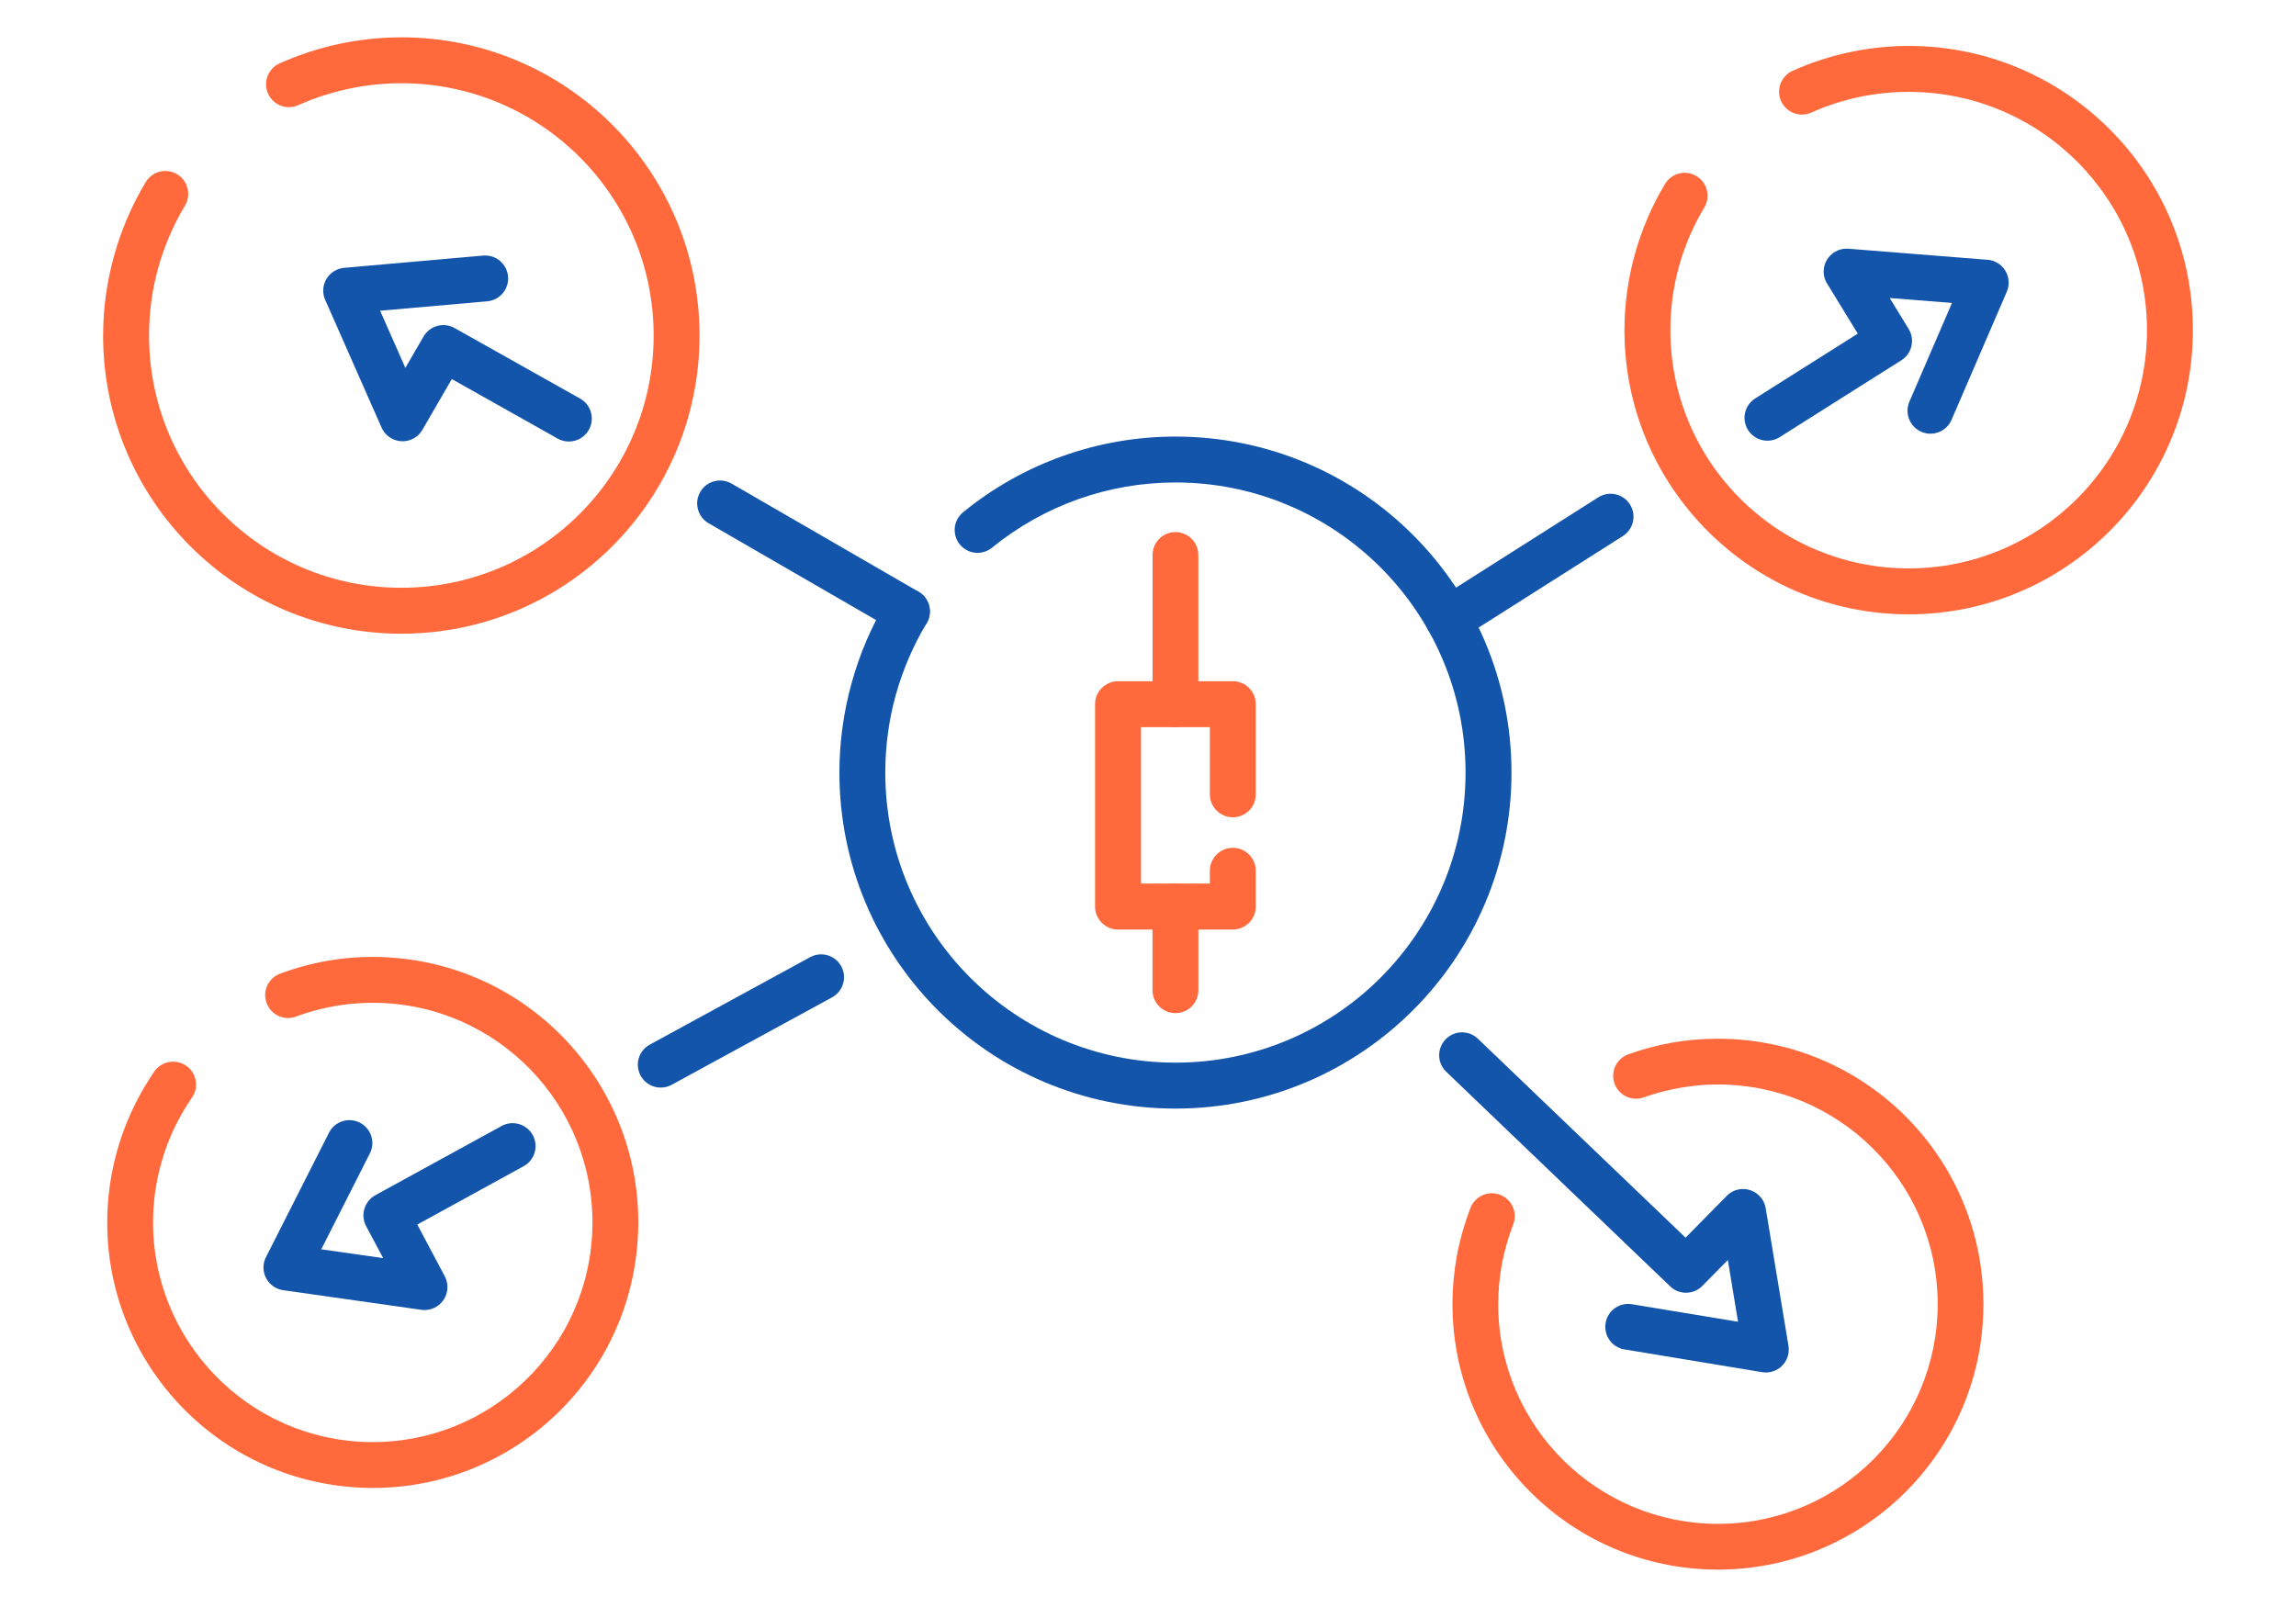 <?xml version="1.0" encoding="UTF-8"?>
<!DOCTYPE svg PUBLIC "-//W3C//DTD SVG 1.1//EN" "http://www.w3.org/Graphics/SVG/1.1/DTD/svg11.dtd">
<!-- Creator: CorelDRAW 2018 (64-Bit) -->
<svg xmlns="http://www.w3.org/2000/svg" xml:space="preserve" width="300px" height="210px" version="1.1" style="shape-rendering:geometricPrecision; text-rendering:geometricPrecision; image-rendering:optimizeQuality; fill-rule:evenodd; clip-rule:evenodd"
viewBox="0 0 4458.2 3120.7"
 xmlns:xlink="http://www.w3.org/1999/xlink">
 <defs>
  <style type="text/css">
   <![CDATA[
    .fil0 {fill:none}
    .fil2 {fill:#1255ab;fill-rule:nonzero}
    .fil1 {fill:#ff693b;fill-rule:nonzero}
   ]]>
  </style>
 </defs>
 <g id="Layer_x0020_1">
  <g id="_2448931857936">
   <rect class="fil0" width="4458.2" height="3120.7"/>
   <path class="fil1" d="M2349.2 1691c0,-24.6 20,-44.6 44.6,-44.6 24.6,0 44.6,20 44.6,44.6l0 69.5c0,24.6 -20,44.6 -44.6,44.6l-222.9 0c-24.6,0 -44.6,-20 -44.6,-44.6l0 -393c0,-24.6 20,-44.6 44.6,-44.6l222.9 0c24.6,0 44.6,20 44.6,44.6l0 175c0,24.6 -20,44.6 -44.6,44.6 -24.6,0 -44.6,-20 -44.6,-44.6l0 -130.4 -133.7 0 0 303.8 133.7 0 0 -24.9z"/>
   <path class="fil1" d="M2326.9 1922.8c0,24.7 -19.9,44.6 -44.5,44.6 -24.7,0 -44.6,-19.9 -44.6,-44.6l0 -162.3c0,-24.6 19.9,-44.6 44.6,-44.6 24.6,0 44.5,20 44.5,44.6l0 162.3z"/>
   <path class="fil1" d="M2326.8 1367.5c0,24.5 -19.9,44.4 -44.4,44.4 -24.6,0 -44.4,-19.9 -44.4,-44.4l0 -289.8c0,-24.5 19.8,-44.4 44.4,-44.4 24.5,0 44.4,19.9 44.4,44.4l0 289.8z"/>
   <path class="fil2" d="M1723 1164.6c12.6,-21 39.9,-27.9 60.9,-15.3 21.1,12.6 27.9,39.9 15.3,60.9 -26.2,43.9 -46.3,90.8 -59.9,139.6 -13.4,48.4 -20.3,99.1 -20.3,150.5 0,155.5 63.1,296.4 165,398.3 102,101.9 242.8,165 398.4,165 155.5,0 296.4,-63.1 398.3,-165 101.9,-101.9 165,-242.8 165,-398.3 0,-155.6 -63.1,-296.4 -165,-398.4 -101.9,-101.9 -242.8,-165 -398.3,-165 -65.1,0 -129,11.2 -189.2,32.6 -60.2,21.5 -116.8,53.2 -167,94.1 -19.1,15.5 -47.1,12.6 -62.5,-6.4 -15.5,-19 -12.6,-47 6.4,-62.5 58.3,-47.6 123.8,-84.3 193.5,-109.1 69.8,-24.9 143.8,-37.8 218.8,-37.8 180.1,0 343.3,73 461.3,191.1 118.1,118 191.2,281.2 191.2,461.4 0,180.1 -73.1,343.3 -191.2,461.4 -118,118 -281.2,191.1 -461.3,191.1 -180.2,0 -343.4,-73.1 -461.4,-191.1 -118.1,-118.1 -191.1,-281.3 -191.1,-461.4 0,-58.8 8,-117.4 23.8,-174.2 15.6,-56.5 38.9,-110.8 69.3,-161.5z"/>
   <path class="fil2" d="M1573.2 1858.7c21.6,-11.7 48.5,-3.7 60.3,17.8 11.7,21.5 3.7,48.5 -17.8,60.3l-311.5 169.8c-21.6,11.7 -48.5,3.8 -60.3,-17.8 -11.7,-21.5 -3.8,-48.5 17.8,-60.2l311.5 -169.9z"/>
   <path class="fil2" d="M1783.4 1149c21.3,12.3 28.5,39.5 16.2,60.7 -12.3,21.3 -39.5,28.5 -60.8,16.2l-362.9 -209.8c-21.3,-12.3 -28.5,-39.6 -16.2,-60.8 12.3,-21.3 39.5,-28.5 60.8,-16.2l362.9 209.9z"/>
   <path class="fil2" d="M2836.6 1240.6c-20.7,13.2 -48.3,7 -61.5,-13.8 -13.1,-20.7 -7,-48.2 13.8,-61.4l314.5 -199.6c20.8,-13.2 48.3,-7 61.5,13.7 13.2,20.8 7,48.3 -13.8,61.5l-314.5 199.6z"/>
   <path class="fil1" d="M579.1 204.2c-22.4,10 -48.6,0 -58.6,-22.4 -10,-22.5 0,-48.7 22.4,-58.7 37.4,-16.7 76.1,-29.4 115.6,-37.8 39.8,-8.5 80.3,-12.8 120.8,-12.8 159.9,0 304.7,64.8 409.4,169.6 104.8,104.8 169.6,249.5 169.6,409.4 0,159.9 -64.8,304.7 -169.6,409.5 -104.7,104.8 -249.5,169.6 -409.4,169.6 -159.9,0 -304.7,-64.8 -409.5,-169.6 -104.8,-104.8 -169.6,-249.6 -169.6,-409.5 0,-52.1 7.2,-104.1 21.2,-154.5 13.9,-50.1 34.5,-98.4 61.5,-143.3 12.6,-21.1 39.9,-27.9 60.9,-15.4 21.1,12.6 27.9,39.9 15.3,61 -22.8,38.1 -40.3,79 -52.1,121.4 -11.6,42.1 -17.6,86.1 -17.6,130.8 0,135.3 54.8,257.8 143.5,346.4 88.6,88.7 211.1,143.5 346.4,143.5 135.3,0 257.7,-54.8 346.4,-143.5 88.6,-88.6 143.5,-211.1 143.5,-346.4 0,-135.3 -54.9,-257.7 -143.5,-346.4 -88.7,-88.6 -211.1,-143.5 -346.4,-143.5 -34.7,0 -69.1,3.7 -102.4,10.8 -33.7,7.2 -66.5,17.8 -97.8,31.8z"/>
   <path class="fil1" d="M3517 218.6c-22.4,10 -48.6,0 -58.6,-22.4 -10,-22.4 0,-48.7 22.4,-58.7 35.6,-16 72.6,-28 110.2,-36 37.9,-8.1 76.5,-12.3 115.1,-12.3 152.4,0 290.4,61.8 390.2,161.7 99.9,99.8 161.7,237.8 161.7,390.2 0,152.4 -61.8,290.4 -161.7,390.3 -99.8,99.8 -237.8,161.6 -390.2,161.6 -152.4,0 -290.4,-61.8 -390.2,-161.6 -99.9,-99.9 -161.7,-237.9 -161.7,-390.3 0,-49.7 6.9,-99.2 20.2,-147.3 13.2,-47.7 32.9,-93.7 58.6,-136.5 12.6,-21.1 39.9,-28 60.9,-15.4 21.1,12.6 28,39.9 15.4,61 -21.6,36 -38.2,74.6 -49.2,114.6 -11.1,39.8 -16.7,81.3 -16.7,123.6 0,127.8 51.8,243.5 135.5,327.2 83.7,83.7 199.4,135.5 327.2,135.5 127.8,0 243.5,-51.8 327.2,-135.5 83.7,-83.7 135.5,-199.4 135.5,-327.2 0,-127.8 -51.8,-243.4 -135.5,-327.2 -83.7,-83.7 -199.4,-135.5 -327.2,-135.5 -32.8,0 -65.2,3.4 -96.7,10.1 -31.8,6.8 -62.8,16.9 -92.4,30.1z"/>
   <path class="fil1" d="M3191.7 2131c-23.1,8.3 -48.5,-3.7 -56.7,-26.8 -8.3,-23.1 3.7,-48.5 26.8,-56.8 27.9,-10 56,-17.5 84.1,-22.5 27.8,-4.9 56.8,-7.5 86.5,-7.7l0.2 0 0 -0.2c1.3,0 2.7,0.1 3.9,0.2 140.7,0.1 268.3,56.7 361.3,148.4 93.9,92.6 152.5,221.2 153.4,363.7l0 0.1 0.2 0c0,1.4 -0.1,2.7 -0.2,4 -0.1,140.7 -56.7,268.3 -148.4,361.2 -92.7,93.9 -221.2,152.5 -363.7,153.5l-0.1 0 0 0.2c-1.4,0 -2.7,-0.1 -4,-0.2 -140.7,-0.2 -268.3,-56.8 -361.2,-148.5 -93.9,-92.6 -152.5,-221.2 -153.5,-363.6l0 -0.2 -0.2 0 0.2 -3.8c0,-31.3 2.9,-62.4 8.5,-92.8 5.9,-32 14.8,-63.3 26.6,-93.6 8.8,-22.8 34.6,-34.2 57.4,-25.4 22.9,8.9 34.3,34.6 25.5,57.5 -9.8,25.1 -17.2,51.1 -22.1,77.5 -4.6,25.3 -7,50.9 -7.1,76.6 0.1,1.3 0.2,2.6 0.2,4l-0.2 0c0.9,117.6 49.3,223.8 127,300.5 76.9,75.9 182.5,122.7 298.9,123 1.3,-0.1 2.6,-0.2 3.9,-0.2l0.1 0.2c117.6,-0.9 223.8,-49.3 300.4,-127 75.9,-76.9 122.8,-182.5 123,-298.9 -0.1,-1.3 -0.2,-2.6 -0.2,-3.9l0.2 -0.1c-0.8,-117.6 -49.3,-223.8 -127,-300.4 -76.9,-75.9 -182.5,-122.8 -298.8,-123 -1.3,0.1 -2.6,0.2 -4,0.2l0 -0.2c-23.3,0.1 -47.2,2.4 -71.4,6.7 -24.1,4.3 -47.4,10.4 -69.5,18.3z"/>
   <path class="fil1" d="M574.8 1974.1c-23,8.6 -48.6,-3.1 -57.1,-26.1 -8.6,-23 3.1,-48.6 26.1,-57.1 34.3,-12.8 69.5,-21.9 104.8,-27.1 34.7,-5.1 69.9,-6.7 105.3,-4.6 2,0 4,0.1 6,0.4 140.8,9.9 264.6,75.4 351,173.7 86.6,98.4 135.9,229.6 127.6,370.7 0,2 -0.1,4 -0.4,6 -9.9,140.8 -75.4,264.5 -173.7,351 -98.4,86.6 -229.6,135.8 -370.7,127.6 -2,0 -4,-0.2 -5.9,-0.4 -140.9,-9.9 -264.6,-75.4 -351.1,-173.7 -86.6,-98.4 -135.8,-229.7 -127.6,-370.7 0,-2 0.2,-3.9 0.4,-5.8 3.2,-45.4 12.4,-90.1 27.3,-133.1 15.3,-43.9 36.4,-85.6 62.8,-124 14,-20.2 41.7,-25.2 61.9,-11.3 20.2,14 25.2,41.7 11.3,61.8 -22.1,32 -39.5,66.4 -52,102.5 -12.5,36 -20.2,73.9 -22.7,112.7 -7.5,117.5 33.4,227 105.5,309 72.1,82 175.4,136.5 292.9,144l0 0c117.6,7.5 227.1,-33.3 309,-105.5 82,-72.1 136.5,-175.4 144,-292.8l0 -0.1c7.5,-117.6 -33.3,-227.1 -105.4,-309 -72.2,-82 -175.5,-136.5 -293,-144 -29.9,-1.9 -59.9,-0.6 -89.6,3.7 -29.8,4.4 -58.9,11.9 -86.7,22.2z"/>
   <path class="fil2" d="M3154.4 2620.5c-24.3,-4 -40.7,-26.8 -36.8,-51.1 4,-24.2 26.8,-40.6 51,-36.7l206.2 34.1 -19.8 -119.9 -49.5 50.2c-17.1,17.4 -45,17.8 -62.5,0.9l-434.9 -416.8c-17.7,-17 -18.2,-45.1 -1.2,-62.8 17,-17.7 45.2,-18.3 62.8,-1.2l403.2 386.3 79.5 -80.7c6.4,-6.8 15.1,-11.6 25,-13.2 24.3,-3.9 47.1,12.5 51.1,36.8l44.1 266.4c0.8,4.8 0.9,10 0.1,15.1 -3.9,24.3 -26.8,40.7 -51,36.8l-267.3 -44.2z"/>
   <path class="fil2" d="M3789.4 815.2c-9.7,22.6 -35.9,33.1 -58.5,23.4 -22.6,-9.7 -33.1,-35.9 -23.4,-58.5l82.7 -191.8 -120.9 -9.6 36.8 60.1c12.8,21 6.2,48.4 -14.8,61.2l-235.8 149c-20.8,13 -48.2,6.8 -61.3,-14 -13.1,-20.7 -6.8,-48.2 13.9,-61.3l199.2 -125.8 -58.3 -95.2c-5.6,-8.1 -8.6,-18.1 -7.8,-28.7 2,-24.6 23.4,-42.9 47.9,-41l269.1 21.4c5.1,0.2 10.2,1.4 15.1,3.5 22.6,9.7 33.1,35.9 23.4,58.5l-107.3 248.8z"/>
   <path class="fil2" d="M938.3 496.3c24.5,-2.1 46.1,16 48.2,40.6 2.1,24.5 -16,46.1 -40.5,48.2l-207.9 18.3 49 111 35.3 -60.9c12.2,-21 39.1,-28.4 60.2,-16.5l243.8 137c21.4,12 29.1,39.2 17,60.6 -12,21.5 -39.1,29.1 -60.6,17.1l-205.5 -115.6 -56.1 96.8c-4.6,8.7 -11.9,15.9 -21.6,20.2 -22.5,9.9 -48.8,-0.3 -58.7,-22.8l-108.5 -245.8c-2.5,-4.9 -4.1,-10.4 -4.6,-16.2 -2.1,-24.5 16.1,-46.1 40.6,-48.2l269.9 -23.8z"/>
   <path class="fil2" d="M638.8 2199.7c11.1,-21.9 37.8,-30.7 59.7,-19.7 22,11.1 30.8,37.8 19.7,59.8l-94.4 186.3 120.2 17.1 -33.1 -62.2c-11.5,-21.7 -3.2,-48.7 18.5,-60.3l244.6 -134.1c21.5,-11.8 48.6,-3.9 60.4,17.6 11.9,21.6 4,48.6 -17.6,60.5l-206.5 113.3 53.4 100.6 -0.1 0c4.3,8 6.1,17.4 4.8,27 -3.4,24.3 -25.8,41.3 -50.2,38l-268.1 -38.1c-4.8,-0.6 -9.5,-2.1 -14,-4.4 -22,-11 -30.8,-37.8 -19.7,-59.7l122.4 -241.7z"/>
  </g>
 </g>
</svg>
